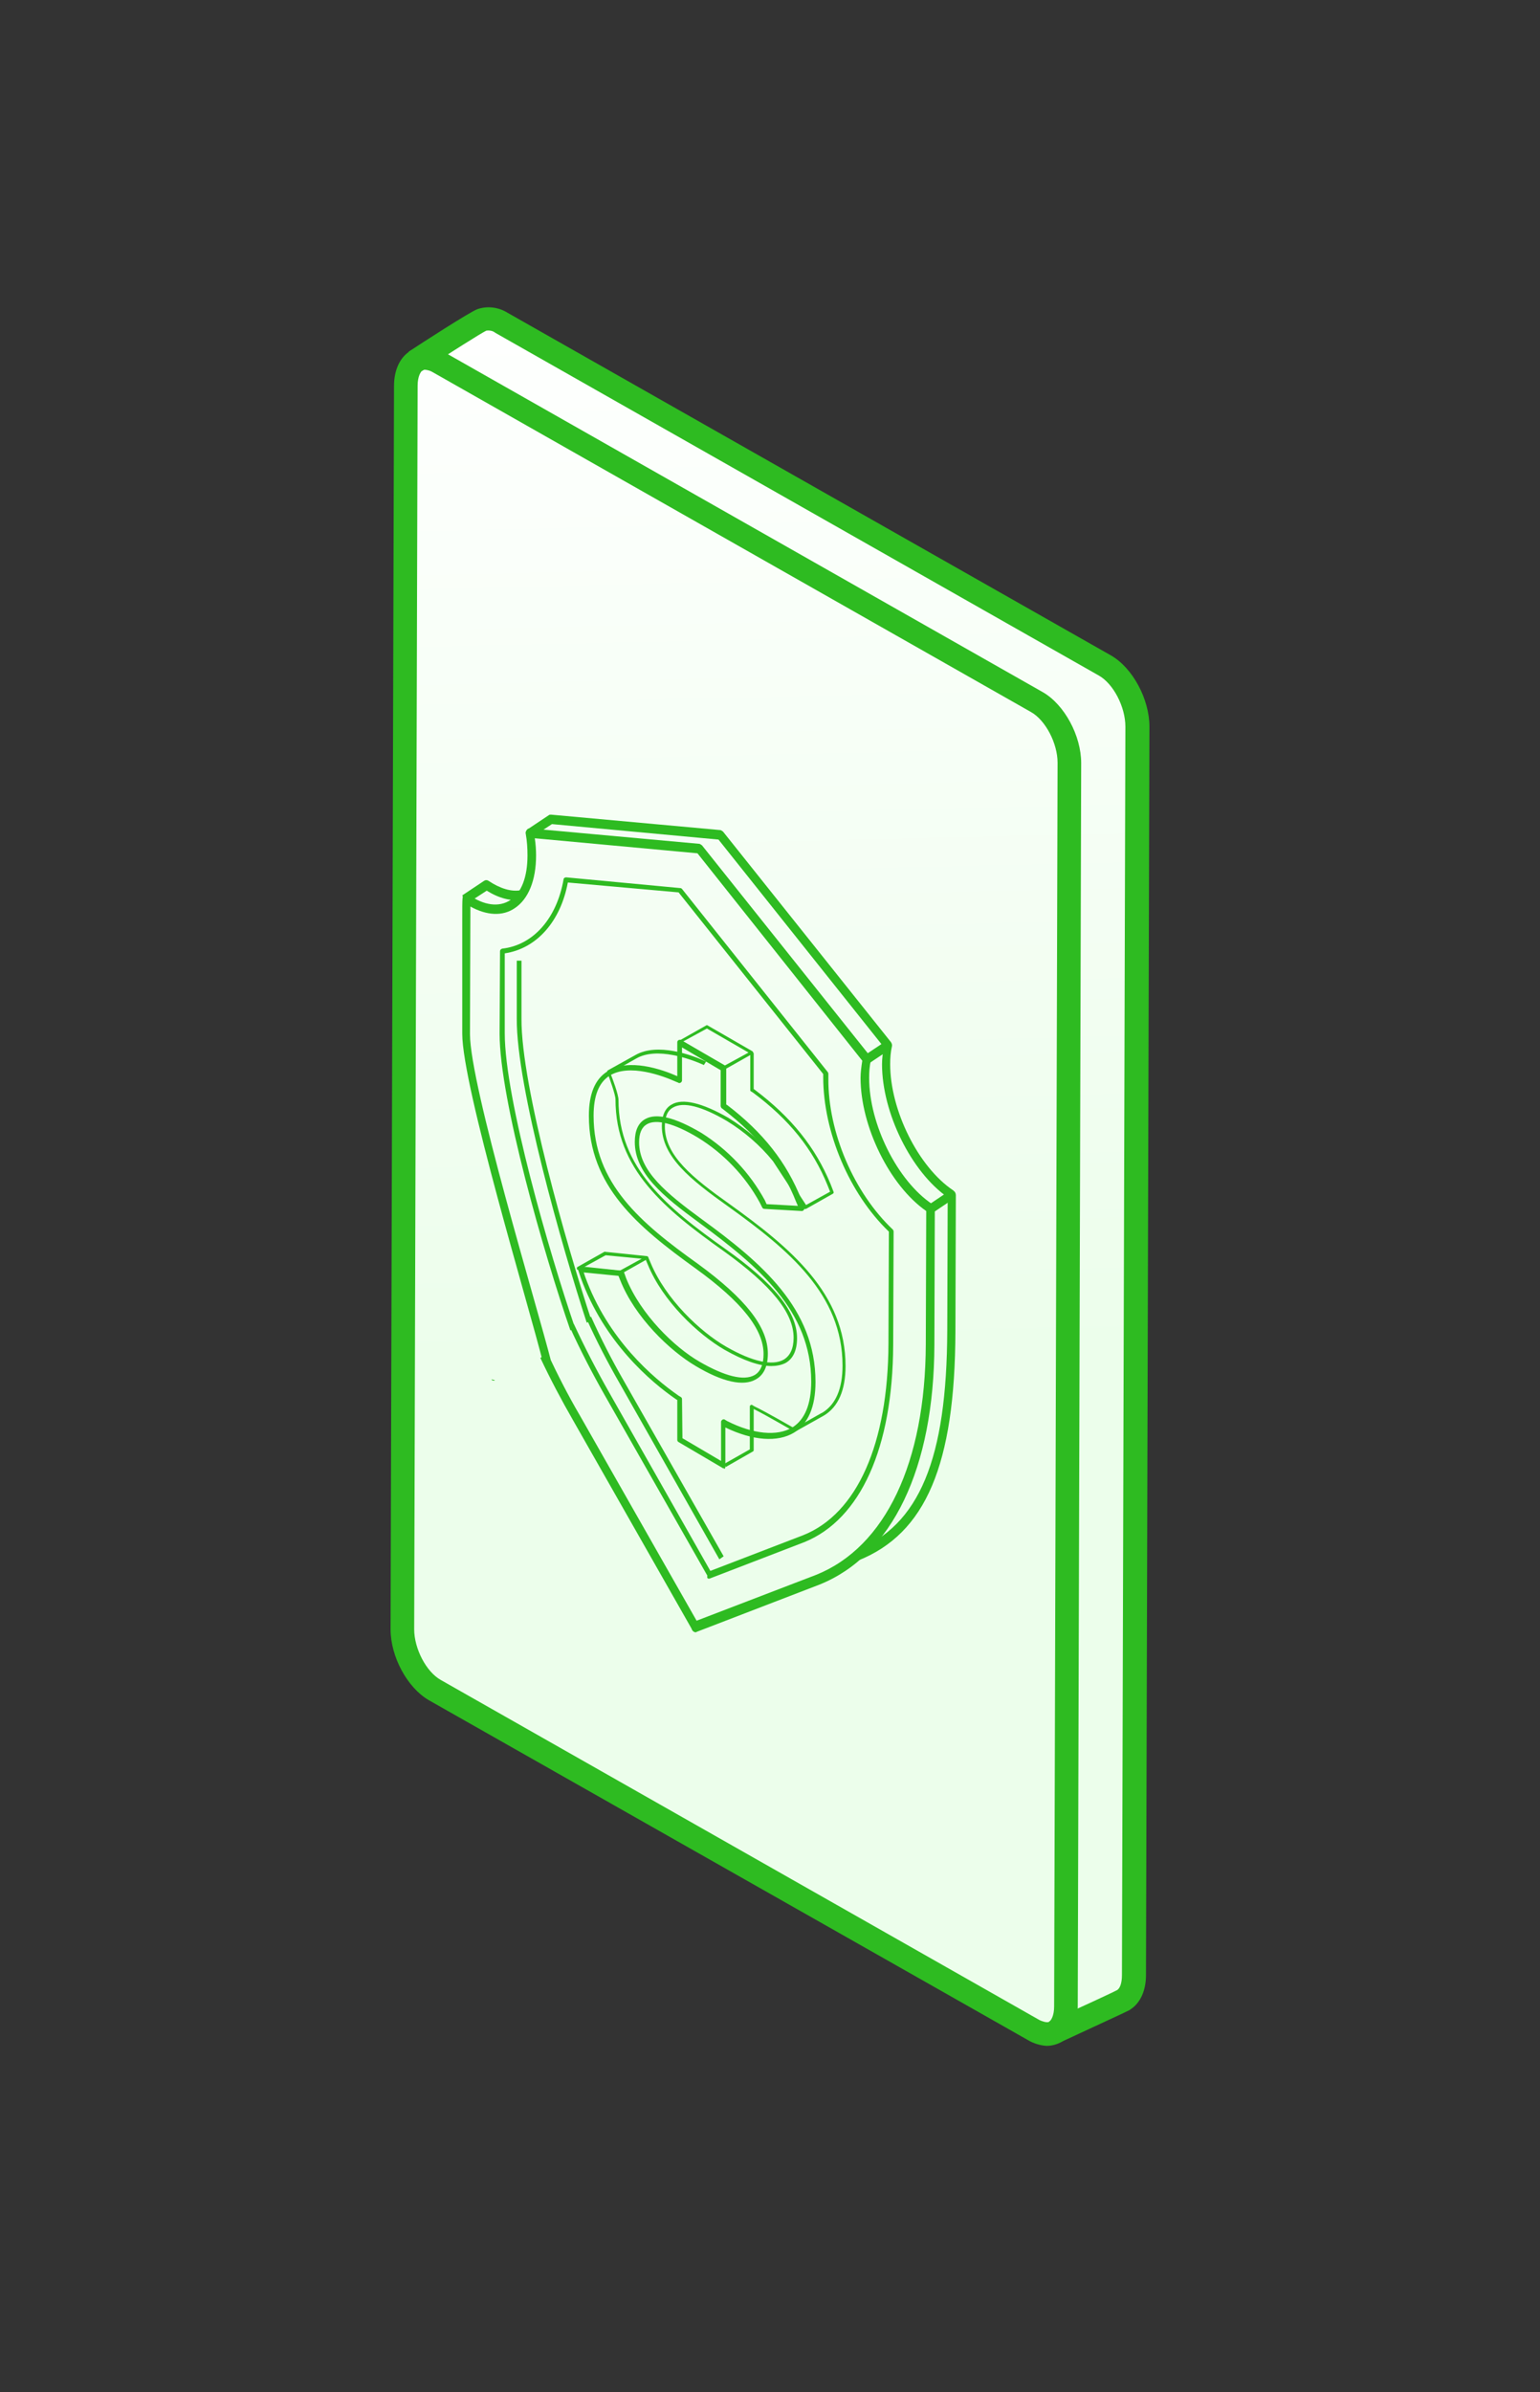 <?xml version="1.0" encoding="utf-8"?>
<!-- Generator: Adobe Illustrator 24.1.2, SVG Export Plug-In . SVG Version: 6.00 Build 0)  -->
<svg version="1.1" id="Layer_1" xmlns="http://www.w3.org/2000/svg" xmlns:xlink="http://www.w3.org/1999/xlink" x="0px" y="0px"
	 viewBox="0 0 358.8 557" style="enable-background:new 0 0 358.8 557;" xml:space="preserve">
<rect x="0" y="0" width="358.8" height="557" fill="#333333" stroke="none"/>
<style type="text/css">
	.st0{fill:url(#SVGID_1_);}
	.st1{fill:#2EBB21;}
	.st2{fill:none;}
</style>
<linearGradient id="SVGID_1_" gradientUnits="userSpaceOnUse" x1="174.429" y1="499.943" x2="183.259" y2="115.103" gradientTransform="matrix(1 0 0 -1 0 574.707)">
	<stop  offset="0" style="stop-color:#FEFFFE"/>
	<stop  offset="0.63" style="stop-color:#ECFEEB"/>
</linearGradient>
<polygon class="st0" points="247.5,470.9 263.8,464.6 264.1,162 256.7,153.9 114.4,73.2 95.2,84.3 93.8,382.9 98.8,391.8 
	242.8,473.8 "/>
<path class="st1" d="M169.1,341.6l-0.4-0.7l6-3.4v-10c0-0.1,0.1-0.3,0.2-0.3c0.1-0.1,0.3-0.1,0.4,0l0.5,0.3c2.9,1.4,8.2,4.5,9.3,5.1
	l6.2-3.5l0.4-0.2c3-1.9,4.6-5.5,4.6-10.9c0-16.6-12.6-27-26.7-37.1c-8.7-6.2-15.4-11.5-15.4-18.7c0-2.5,0.8-4.2,2.3-5
	c2.5-1.5,7.1-0.4,13.2,3.1c4.2,2.6,8,5.8,11.1,9.6l7,10.7l5.6-3.1l-0.6-1.5c-3.4-8.4-8.9-15.3-17.4-21.6l-0.5-0.3
	c-0.1-0.1-0.1-0.2-0.1-0.3v-8.6h0.8v8.4l0.3,0.2c8.5,6.4,14.1,13.4,17.6,21.9l0.7,1.8c0.1,0.2,0,0.4-0.2,0.5l-6.2,3.5
	c-0.2,0.1-0.4,0-0.5-0.1l-7.2-11c-3-3.7-6.7-6.9-10.8-9.4c-5.8-3.4-10.1-4.5-12.5-3.1c-1.3,0.7-1.9,2.2-1.9,4.4
	c0,6.8,6.5,12,15.1,18.1c14.2,10.2,27,20.8,27,37.7c0,5.6-1.7,9.5-5,11.5l-6.6,3.7c-0.1,0.1-0.3,0.1-0.4,0c-0.1,0-6.2-3.6-9.4-5.2
	v9.6c0,0.1-0.1,0.3-0.2,0.3L169.1,341.6z"/>
<path class="st1" d="M179.7,318.1c-2.8,0-6.5-1.3-10.9-3.8c-6.2-3.6-14.4-11.3-17.9-19.9l-0.6-1.4l0.7-0.3l0.6,1.4
	c3.5,8.4,11.5,16,17.6,19.5s10.8,4.5,13.4,3c1.5-0.9,2.3-2.6,2.3-5.1c0-5.8-5.2-12.2-16.2-20.1c-13.8-9.8-25.3-19.1-25.3-35.4
	c0-1.1-1.4-4.9-1.9-6.3c-0.1-0.2,0-0.4,0.2-0.5l6.3-3.5c5.2-3,13.3,0,16.5,1.5L164,248c-3.1-1.4-11-4.3-15.8-1.5l-6,3.4
	c0.5,1.2,1.9,5,1.9,6.2c0,15.9,11.3,25.1,25,34.8c11.3,8,16.6,14.6,16.6,20.7c0,2.8-0.9,4.8-2.7,5.8
	C182,317.9,180.8,318.1,179.7,318.1z"/>
<line class="st2" x1="94.5" y1="217.8" x2="250.8" y2="380.1"/>
<path class="st1" d="M168.6,341.9c-0.1,0-0.2,0-0.3-0.1l-10.2-6c-0.2-0.1-0.3-0.3-0.3-0.5V326l-0.2-0.1c-6-4.1-16.9-13.4-22.3-28.4
	l-0.6-1.8c-0.1-0.3,0.1-0.7,0.4-0.8c0.1,0,0.2,0,0.3,0l9.5,1c0.2,0,0.4,0.2,0.5,0.4l0.5,1.4c3.4,8.4,11.2,16,17.1,19.4
	s10.3,4.5,12.8,3.1c1.4-0.8,2.1-2.5,2.1-4.9c0-5.7-5-12.1-15.8-19.9c-13.6-9.8-24.9-19.2-24.9-35.6c0-5,1.4-8.5,4.3-10.3
	c4.9-3.2,12.7-0.5,16.3,1.1v-7.9c0-0.2,0.1-0.4,0.3-0.5c0.2-0.1,0.4-0.1,0.6,0l10.2,6c0.2,0.1,0.3,0.3,0.3,0.5v8.5l0.2,0.1
	c8.4,6.4,13.9,13.4,17.3,22l0.7,1.8c0.1,0.2,0.1,0.4-0.1,0.6c-0.1,0.2-0.3,0.3-0.5,0.3l-8.7-0.5c-0.2,0-0.4-0.1-0.5-0.3l-0.6-1.2
	c-3.4-6.2-8.4-11.4-14.4-15.1c-5.5-3.3-9.7-4.4-11.9-3.1c-1.2,0.7-1.8,2.1-1.8,4.2c0,6.7,6.4,11.9,14.6,17.9
	c14,10.2,26.5,20.8,26.5,37.9c0,5.8-1.7,9.7-5,11.8c-3.8,2.3-9.6,1.9-16-1.2v9.2c0,0.2-0.1,0.4-0.3,0.5
	C168.8,341.9,168.7,341.9,168.6,341.9z M159,334.9l9,5.3v-9.1c0-0.3,0.3-0.6,0.6-0.6c0.1,0,0.2,0,0.3,0.1l0.5,0.3
	c6.1,3.1,11.7,3.6,15.2,1.5c2.9-1.8,4.4-5.4,4.4-10.7c0-16.5-12.3-26.8-26-36.9c-8.6-6.3-15.1-11.6-15.1-18.9c0-2.6,0.8-4.4,2.4-5.3
	c2.6-1.5,7-0.4,13.1,3.2c6.2,3.9,11.3,9.3,14.8,15.7l0.4,0.9l7.3,0.4l-0.4-0.9c-3.3-8.4-8.7-15.2-16.9-21.5l-0.4-0.3
	c-0.2-0.1-0.2-0.3-0.3-0.5v-8.4l-9-5.3v7.7c0,0.3-0.3,0.6-0.6,0.6c-0.1,0-0.2,0-0.3-0.1l-0.5-0.2c-3.1-1.4-10.9-4.3-15.5-1.4
	c-2.5,1.6-3.7,4.7-3.7,9.3c0,15.8,11,25,24.3,34.5c11.1,8.1,16.3,14.7,16.3,20.9c0,3.7-1.5,5.3-2.8,6c-2.9,1.7-7.8,0.6-14-3.1
	c-6.1-3.6-14.2-11.4-17.6-20l-0.4-1l-8.1-0.8l0.3,0.9c5.3,14.7,15.9,23.7,21.8,27.8l0.5,0.3c0.2,0.1,0.3,0.3,0.3,0.5L159,334.9z"/>
<path class="st1" d="M144.4,296.7L144.4,296.7l-9.7-1c-0.2,0-0.3-0.1-0.3-0.3c0-0.2,0-0.3,0.2-0.4l6.2-3.5c0.1,0,0.1-0.1,0.2,0
	l9.7,1c0.2,0,0.4,0.2,0.3,0.4c0,0.1-0.1,0.2-0.2,0.3l-6.2,3.5C144.6,296.7,144.5,296.7,144.4,296.7z M136,295.1l8.4,0.8l5.1-2.8
	l-8.4-0.8L136,295.1z"/>
<path class="st1" d="M168.9,248.9c-0.1,0-0.1,0-0.2,0l-10.4-6c-0.1-0.1-0.2-0.2-0.2-0.3c0-0.1,0.1-0.3,0.2-0.3l6.2-3.5
	c0.1-0.1,0.3-0.1,0.4,0l10.4,6c0.1,0.1,0.2,0.2,0.2,0.3c0,0.1-0.1,0.3-0.2,0.3l-6.2,3.5C169,248.9,168.9,248.9,168.9,248.9z
	 M159.2,242.5l9.7,5.6l5.5-3l-9.7-5.6L159.2,242.5z"/>
<path class="st1" d="M108.8,210.4l4.6-3c2.9,1.8,5.7,2.5,8.2,2.1l-0.3-2.2c-2.2,0.4-4.8-0.4-7.5-2.2c-0.3-0.2-0.7-0.2-1,0l-5.1,3.4
	L108.8,210.4z"/>
<path class="st1" d="M199.9,363.4c15.8-6.3,22.6-22.3,22.7-53.4l0.1-31.7c0-0.4-0.2-0.8-0.5-1l-0.1-0.1
	c-8.1-5.4-14.7-18.6-14.7-29.4c0-1.4,0.1-2.8,0.4-4.1c0.1-0.3,0-0.7-0.2-1l-39.1-49c-0.2-0.2-0.4-0.3-0.6-0.4l-39.5-3.6
	c-0.2,0-0.4,0-0.5,0.1l-5.1,3.4l0.9,1.9l4.9-3.2l38.8,3.6l38.5,48.3c-0.2,1.3-0.4,2.7-0.4,4c0,11.3,6.8,25.1,15.3,31l-0.1,31
	c-0.1,30-6.5,45.4-21.4,51.3L199.9,363.4z"/>
<path class="st1" d="M162,380.1c0.1,0,0.2,0,0.3-0.1l28.6-11c17-6.8,26.7-27.1,26.8-55.8l0.1-31.7c0-0.4-0.2-0.8-0.5-1l-0.1-0.1
	c-8.1-5.4-14.7-18.6-14.7-29.4c0-1.4,0.1-2.8,0.4-4.1c0.1-0.4,0-0.7-0.2-1l-39.1-49c-0.2-0.2-0.4-0.3-0.6-0.4l-39.5-3.6
	c-0.3,0-0.6,0.1-0.8,0.4c-0.2,0.3-0.3,0.6-0.2,0.9c0.3,1.7,0.4,3.3,0.4,5c0,5-1.4,8.7-4,10.4s-6.1,1.3-9.8-1.3
	c-0.3-0.2-0.6-0.2-0.9,0c-0.5,0.3-0.5,0.3-0.5,5.9c0,3,0,6.9,0,10.8c0,7.9,0,15.7,0,15.7c0,12.3,15.5,63.3,18.9,76.9l1.8-0.6
	c-3.4-13.3-18.9-64.2-18.9-76.2c0-7.2,0.1-24.2,0.1-29.7c3.8,2.1,7.5,2.3,10.3,0.4c3.2-2.1,5-6.5,5-12.3c0-1.3-0.1-2.7-0.3-4
	l37.9,3.5l38.4,48.3c-0.2,1.3-0.4,2.7-0.4,4c0,11.3,6.8,25.1,15.3,31l-0.1,31c-0.1,27.6-9.4,47.2-25.5,53.7l-27.9,10.7l-27.2-47.8
	c-2.7-4.6-5.2-9.5-7.5-14.4l-1.7,1c2.3,4.9,4.9,9.8,7.6,14.5l27.6,48.5C161.3,379.8,161.6,380,162,380.1z"/>
<path class="st1" d="M165.1,367.6c0.1,0,0.1,0,0.2,0l22.1-8.5c13.1-5.3,20.6-22,20.7-45.9l0.1-26.4c0-0.2-0.1-0.4-0.2-0.5
	c-9-8.5-15.1-22.6-15-35.2c0-0.3,0-0.6,0-0.9c0-0.2,0-0.3-0.1-0.5l-34-42.7c-0.1-0.1-0.2-0.2-0.4-0.2l-26.6-2.5
	c-0.3,0-0.6,0.2-0.6,0.5c-1.6,9.1-7.1,15.3-14.3,16.1c-0.3,0.1-0.5,0.3-0.5,0.6l-0.1,19.2c0,15.4,10.4,51.5,16.5,69.1l1.1-0.5
	c-6-17.5-16.4-53.4-16.4-68.7l0-18.6c7.4-1.1,13-7.4,14.7-16.5l25.8,2.3l33.7,42.3v0.7c0,12.8,6.1,27.2,15.3,36l-0.1,26.1
	c-0.1,23.3-7.3,39.6-19.9,44.6l-21.6,8.3l-23.6-41.6c-2.9-5.1-5.7-10.5-8.2-15.9l-1,0.6c2.5,5.5,5.3,10.9,8.2,16l23.9,42
	C164.7,367.5,164.9,367.6,165.1,367.6z"/>
<polygon class="st1" points="216.9,282.7 222.1,279.2 221.2,277.3 216,280.8 "/>
<polygon class="st1" points="202.2,247.8 207.3,244.4 206.3,242.5 201.2,245.9 "/>
<path class="st1" d="M136.7,308l1.1-0.5c-5.7-17.3-16.4-54.5-16.3-70.3v-13.5h-1.1v13.5C120.3,253.1,131,290.5,136.7,308z"/>
<path class="st1" d="M167.6,363.1l1-0.7l-23.4-41.1c-2.7-4.7-5.2-9.6-7.5-14.7l-1,0.6c2.3,5.1,4.9,10.1,7.6,14.8L167.6,363.1z"/>
<path class="st1" d="M114.5,321.2c0.1,0.2,0.3,0.3,0.5,0.3c0.1,0,0.2,0,0.3-0.1"/>
<line class="st2" x1="88.7" y1="369.3" x2="87" y2="366.4"/>
<line class="st2" x1="264.6" y1="364.1" x2="262.9" y2="366.9"/>
<path class="st1" d="M247,475.6c16-7.4,16.2-7.5,16.4-7.7c2.3-1.5,3.6-4.4,3.6-8l0.8-290.7c0-6.4-3.9-13.7-9-16.6L118.2,72.8
	c-2.1-1.3-4.7-1.6-7-0.8c-2,0.8-12.8,7.8-16,9.9l3.1,4.5c6.5-4.2,13.9-8.9,15-9.4c0.7-0.1,1.5,0,2.1,0.5L256,157.3
	c3.4,1.9,6.2,7.3,6.2,11.9l-0.8,290.7c0,2-0.5,3.1-1.1,3.5c-1.3,0.7-10,4.7-15.8,7.3L247,475.6z"/>
<path class="st1" d="M243.8,476.4c1.2,0,2.3-0.3,3.3-0.8c2.5-1.4,4-4.4,4-8.3l0.8-289.6c0-6.4-3.9-13.6-8.9-16.5L103.5,82
	c-2.7-1.5-5.5-1.7-7.7-0.4c-2.5,1.4-4,4.4-4,8.3L91,379.4c0,6.4,3.9,13.6,8.9,16.5L239.4,475C240.7,475.8,242.3,476.3,243.8,476.4z
	 M99.1,86.1c0.6,0.1,1.1,0.2,1.6,0.5l139.5,79.2c3.4,1.9,6.2,7.3,6.2,11.8l-0.8,289.6c0,2.2-0.7,3.3-1.2,3.6s-1.8-0.2-2.2-0.4
	l-139.5-79.2c-3.4-1.9-6.2-7.3-6.2-11.8l0.8-289.6c0-2.1,0.7-3.3,1.2-3.6C98.7,86.1,98.9,86.1,99.1,86.1z"/>
</svg>
